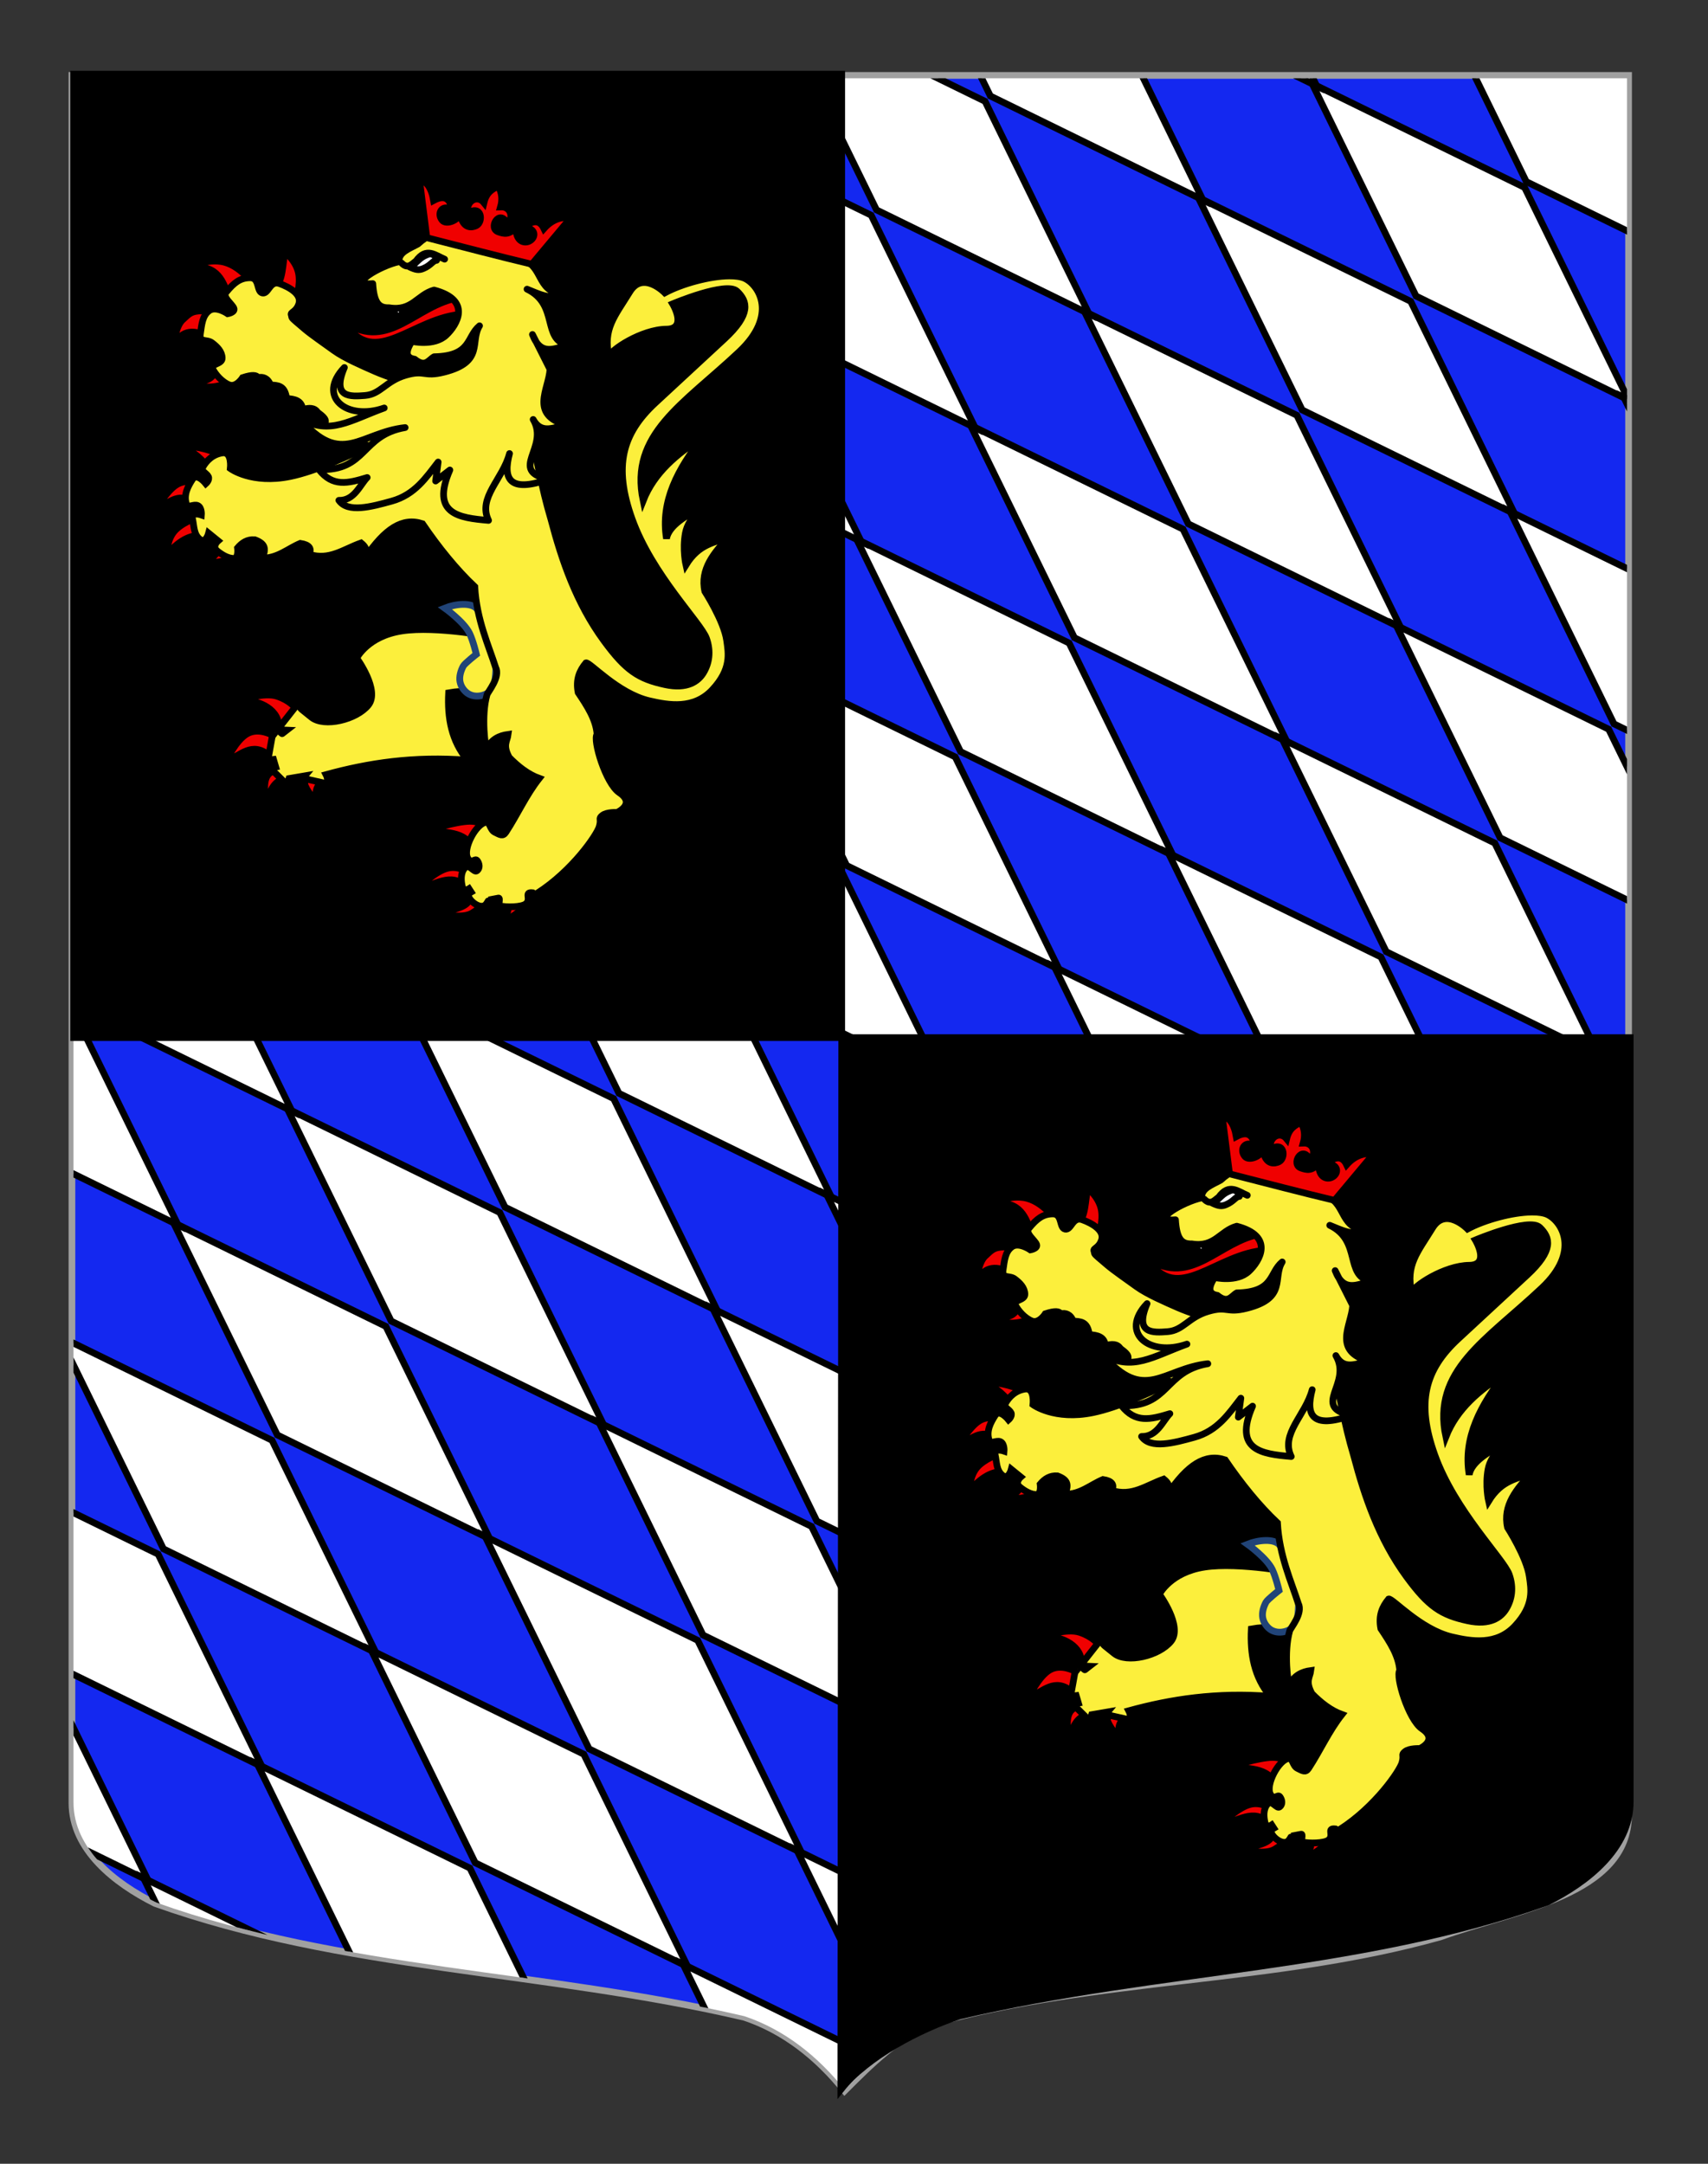 <?xml version="1.0" encoding="utf-8"?>
<!-- Generator: Adobe Illustrator 15.1.0, SVG Export Plug-In . SVG Version: 6.00 Build 0)  -->
<!DOCTYPE svg PUBLIC "-//W3C//DTD SVG 1.1//EN" "http://www.w3.org/Graphics/SVG/1.1/DTD/svg11.dtd">
<svg version="1.1" id="Calque_2" xmlns="http://www.w3.org/2000/svg" xmlns:xlink="http://www.w3.org/1999/xlink" x="0px" y="0px"
	 width="255.118px" height="323.148px" viewBox="0 0 255.118 323.148" enable-background="new 0 0 255.118 323.148"
	 xml:space="preserve">
<rect x="0" y="0" width="255.118" height="323.148" fill="#333333" stroke="none"/>
<path fill="#1428F0" stroke="#A0A0A0" d="M10.748,11.265c78,0,154.506,0,232.506,0c0,135.583,0,149.083,0,259.75
	c0,12.043-17.101,14.25-28.102,18.25c-25,7-51,6-76,13c-5,2-9,6-13,10c-4-5-9-9-15-11c-30-7-60-7-88-17c-6-3-12.406-8-12.406-15
	C10.748,245.724,10.748,147.64,10.748,11.265z"/>
<g>
	<g>
		<g>
			<defs>
				<path id="SVGID_1_" d="M10.98,11.69c77.844,0,154.197,0,232.041,0c0,135.312,0,148.786,0,259.23
					c0,12.019-17.063,14.222-28.044,18.213c-24.949,6.986-50.896,5.988-75.848,12.976c-4.989,1.996-8.981,5.986-12.976,9.979
					c-3.992-4.988-8.982-8.98-14.97-10.979c-29.94-6.985-59.88-6.985-87.824-16.967c-5.988-2.994-12.381-7.983-12.381-14.972
					C10.98,245.681,10.98,147.792,10.98,11.69z"/>
			</defs>
			<clipPath id="SVGID_2_">
				<use xlink:href="#SVGID_1_"  overflow="visible"/>
			</clipPath>
			<g id="Fuselé" clip-path="url(#SVGID_2_)">
				<g>
					<polygon fill="#FFFFFF" stroke="#000000" points="74.646,181.083 90.179,212.831 58.432,197.298 42.897,165.548 					"/>
					<polygon fill="#FFFFFF" stroke="#000000" points="91.654,164.075 107.188,195.823 75.44,180.288 59.906,148.541 					"/>
					<polygon fill="#FFFFFF" stroke="#000000" points="108.663,147.065 124.197,178.815 92.45,163.279 76.915,131.532 					"/>
					<polygon fill="#FFFFFF" stroke="#000000" points="125.671,130.057 141.206,161.805 109.459,146.271 93.924,114.522 					"/>
					<polygon fill="#FFFFFF" stroke="#000000" points="6.608,249.12 22.144,280.868 -9.605,265.335 -25.139,233.585 					"/>
					<polygon fill="#FFFFFF" stroke="#000000" points="23.617,232.11 39.15,263.858 7.404,248.325 -8.132,216.577 					"/>
					<polygon fill="#FFFFFF" stroke="#000000" points="40.626,215.101 56.161,246.851 24.413,231.317 8.878,199.567 					"/>
					<polygon fill="#FFFFFF" stroke="#000000" points="57.635,198.094 73.169,229.841 41.422,214.306 25.887,182.56 					"/>
					<polygon fill="#FFFFFF" stroke="#000000" points="142.68,113.047 158.213,144.796 126.468,129.262 110.933,97.514 					"/>
					<polygon fill="#FFFFFF" stroke="#000000" points="159.69,96.038 175.223,127.786 143.476,112.252 127.941,80.504 					"/>
					<polygon fill="#FFFFFF" stroke="#000000" points="176.7,79.029 192.232,110.777 160.485,95.243 144.95,63.495 					"/>
					<polygon fill="#FFFFFF" stroke="#000000" points="193.708,62.02 209.243,93.768 177.495,78.234 161.959,46.486 					"/>
					<polygon fill="#FFFFFF" stroke="#000000" points="210.715,45.011 226.25,76.76 194.502,61.225 178.967,29.477 					"/>
					<polygon fill="#FFFFFF" stroke="#000000" points="227.725,28.002 243.258,59.75 211.513,44.216 195.977,12.469 					"/>
				</g>
				<polygon fill="#FFFFFF" stroke="#000000" points="28.072,134.199 43.605,165.944 11.858,150.412 -3.677,118.663 				"/>
				<polygon fill="#FFFFFF" stroke="#000000" points="45.08,117.189 60.614,148.938 28.867,133.403 13.332,101.656 				"/>
				<polygon fill="#FFFFFF" stroke="#000000" points="62.089,100.18 77.624,131.93 45.876,116.395 30.341,84.646 				"/>
				<polygon fill="#FFFFFF" stroke="#000000" points="79.098,83.171 94.632,114.92 62.885,99.386 47.35,67.638 				"/>
				<polygon fill="#FFFFFF" stroke="#000000" points="11.062,151.208 26.596,182.954 -5.151,167.419 -20.687,135.674 				"/>
				<polygon fill="#FFFFFF" stroke="#000000" points="96.107,66.163 111.641,97.911 79.894,82.376 64.359,50.629 				"/>
				<polygon fill="#FFFFFF" stroke="#000000" points="113.117,49.153 128.65,80.901 96.903,65.367 81.368,33.619 				"/>
				<polygon fill="#FFFFFF" stroke="#000000" points="130.125,32.144 145.661,63.892 113.912,48.358 98.376,16.61 				"/>
				<polygon fill="#FFFFFF" stroke="#000000" points="147.136,15.135 162.668,46.883 130.922,31.349 115.387,-0.399 				"/>
				<polygon fill="#FFFFFF" stroke="#000000" points="164.145,-1.875 179.678,29.874 147.931,14.34 132.396,-17.408 				"/>
				<polygon fill="#FFFFFF" stroke="#000000" points="181.154,-18.883 196.687,12.865 164.94,-2.669 149.405,-34.417 				"/>
				<polygon fill="#FFFFFF" stroke="#000000" points="-1.494,70.305 14.041,102.054 -17.707,86.518 -33.241,54.771 				"/>
				<polygon fill="#FFFFFF" stroke="#000000" points="15.515,53.295 31.05,85.044 -0.697,69.51 -16.232,37.761 				"/>
				<polygon fill="#FFFFFF" stroke="#000000" points="32.524,36.287 48.059,68.035 16.312,52.5 0.776,20.752 				"/>
				<polygon fill="#FFFFFF" stroke="#000000" points="49.533,19.277 65.067,51.026 33.32,35.492 17.785,3.744 				"/>
				<polygon fill="#FFFFFF" stroke="#000000" points="66.543,2.268 82.076,34.016 50.33,18.482 34.794,-13.266 				"/>
				<polygon fill="#FFFFFF" stroke="#000000" points="83.552,-14.741 99.086,17.007 67.338,1.473 51.803,-30.275 				"/>
				<g>
					<polygon fill="#FFFFFF" stroke="#000000" points="121.219,227.969 136.752,259.716 105.005,244.183 89.47,212.433 					"/>
					<polygon fill="#FFFFFF" stroke="#000000" points="138.227,210.96 153.761,242.708 122.013,227.173 106.479,195.427 					"/>
					<polygon fill="#FFFFFF" stroke="#000000" points="155.236,193.95 170.77,225.7 139.023,210.163 123.488,178.417 					"/>
					<polygon fill="#FFFFFF" stroke="#000000" points="172.245,176.941 187.779,208.69 156.032,193.156 140.497,161.408 					"/>
					<polygon fill="#FFFFFF" stroke="#000000" points="53.182,296.003 68.717,327.754 36.968,312.22 21.435,280.47 					"/>
					<polygon fill="#FFFFFF" stroke="#000000" points="70.19,278.995 85.724,310.743 53.977,295.21 38.441,263.462 					"/>
					<polygon fill="#FFFFFF" stroke="#000000" points="87.199,261.985 102.733,293.735 70.986,278.202 55.452,246.452 					"/>
					<polygon fill="#FFFFFF" stroke="#000000" points="104.208,244.978 119.743,276.726 87.996,261.19 72.46,229.444 					"/>
					<polygon fill="#FFFFFF" stroke="#000000" points="189.252,159.933 204.788,191.681 173.042,176.146 157.504,144.399 					"/>
					<polygon fill="#FFFFFF" stroke="#000000" points="206.263,142.923 221.795,174.671 190.049,159.137 174.514,127.389 					"/>
					<polygon fill="#FFFFFF" stroke="#000000" points="223.272,125.914 238.806,157.662 207.059,142.128 191.524,110.38 					"/>
					<polygon fill="#FFFFFF" stroke="#000000" points="240.281,108.906 255.816,140.653 224.068,125.119 208.534,93.371 					"/>
					<polygon fill="#FFFFFF" stroke="#000000" points="257.292,91.896 272.825,123.644 241.077,108.11 225.542,76.362 					"/>
					<polygon fill="#FFFFFF" stroke="#000000" points="274.299,74.887 289.833,106.635 258.086,91.101 242.551,59.353 					"/>
				</g>
				<polygon fill="#FFFFFF" stroke="#000000" points="167.792,274.854 183.327,306.601 151.579,291.067 136.043,259.319 				"/>
				<polygon fill="#FFFFFF" stroke="#000000" points="184.799,257.845 200.334,289.593 168.586,274.058 153.052,242.31 				"/>
				<polygon fill="#FFFFFF" stroke="#000000" points="201.809,240.837 217.344,272.585 185.597,257.05 170.062,225.302 				"/>
				<polygon fill="#FFFFFF" stroke="#000000" points="218.819,223.827 234.353,255.575 202.606,240.04 187.071,208.292 				"/>
				<polygon fill="#FFFFFF" stroke="#000000" points="133.773,308.872 149.307,340.62 117.56,325.088 102.025,293.339 				"/>
				<polygon fill="#FFFFFF" stroke="#000000" points="150.782,291.862 166.316,323.612 134.57,308.077 119.034,276.329 				"/>
				<polygon fill="#FFFFFF" stroke="#000000" points="235.829,206.817 251.362,238.565 219.616,223.032 204.081,191.284 				"/>
				<polygon fill="#FFFFFF" stroke="#000000" points="252.836,189.808 268.372,221.556 236.624,206.022 221.088,174.274 				"/>
				<polygon fill="#FFFFFF" stroke="#000000" points="269.846,172.798 285.379,204.548 253.631,189.013 238.097,157.265 				"/>
				<polygon fill="#FFFFFF" stroke="#000000" points="244.193,10.911 259.728,42.659 227.981,27.125 212.446,-4.623 				"/>
				<polygon fill="#FFFFFF" stroke="#000000" points="265.022,271.103 280.556,302.851 248.809,287.315 233.274,255.567 				"/>
				<polygon fill="#FFFFFF" stroke="#000000" points="248.804,288.317 264.338,320.065 232.59,304.532 217.056,272.784 				"/>
			</g>
		</g>
	</g>
</g>
<rect x="10.994" y="11.075" stroke="#000000" width="114.729" height="143.888"/>
<path stroke="#000000" d="M243.5,154.963H125.726l-0.138,157.111c3.991-5,11.741-9,17.729-11c29.934-7,59.865-7,87.805-17
	c5.985-3,12.379-8,12.379-15C243.5,245.533,243.5,291.338,243.5,154.963z"/>
<g id="Lion_1_">
	<path id="path3167" fill="#FCEF3C" stroke="#000000" d="M193.771,234.949c0,0-8.688-1.703-13.839-0.914
		c-5.148,0.787-6.758,4.062-6.758,4.062s3.515,4.799,1.744,7.01c-1.771,2.209-6.621,3.345-8.5,1.828L165,245.792
		c-0.689-0.56-0.408-1.422-1.498-0.914c-1.088,0.509-2.094,1.94-2.314,2.463c-0.613,1.453,1.525,1.523,1.525,1.523l-0.653,0.508
		c-0.062,0.131-0.756-0.929-1.416-0.508c-1.052,0.67-1.417,2.389-1.392,3.479c0.026,1.092,1.498,0.889,1.498,0.889l0.328,1.117
		c0,0-0.953,0.178-0.846,0.914c0.107,0.735,1.342,1.498,1.936,1.676c0.592,0.179,0.897-0.862,0.897-0.862l2.37-0.406
		c0,0-0.6,0.711,0.354,1.017s1.694,0.481,2.562,0.229c0.864-0.253,0.245-1.422,0.245-1.422c6.303-1.729,13.104-2.787,21.142-2.158
		c-2.413-2.856-3.026-6.321-2.834-10.058c4.968-0.903,6.647,1.25,9.591,2.234C197.347,241.627,195.452,238.311,193.771,234.949z"/>
	<path fill="#FCEF3C" stroke="#214478" stroke-width="1.014" d="M193.483,242.605c-0.436,0.807-2.172,1.617-3.562,0.856
		c-0.596-0.328-1.158-1.033-1.312-1.842c-0.147-0.78,0.128-1.669,0.487-2.331c0.229-0.424,1.947-1.763,1.947-1.763
		s-0.463-1.99-1.019-3.145c-0.817-1.694-3.688-3.754-3.688-3.754c1.619-0.646,4.025-0.908,4.834,0.166l2.705,5.022
		C193.875,235.82,194.29,241.109,193.483,242.605z"/>
	<g id="Griffes">
		<path id="path3159" fill="#F00000" stroke="#000000" d="M161.517,248.564c0.211-2.678-2.729-4.215-5.587-4.201
			c0,0,3.41-1.229,5.355-0.573c1.944,0.653,2.657,1.688,2.657,1.688L161.517,248.564z"/>
		<path id="path3161" fill="#F00000" stroke="#000000" d="M160.052,252.588c-2.533-2.065-4.204,0.021-6.396,0.935
			c0,0,1.427-3.151,3.158-4.131c1.733-0.979,3.774,0.217,3.774,0.217L160.052,252.588z"/>
		<path id="path3163" fill="#F00000" stroke="#000000" d="M161.98,256.215c-1.024,0.445-1.899,1.438-2.312,4.166
			c0,0-0.424-2.53-0.153-3.879c0.269-1.346,1.231-1.508,1.231-1.508L161.98,256.215z"/>
		<path id="path3165" fill="#F00000" stroke="#000000" d="M167.834,256.646c-0.871,0.828-0.951,1.974-0.385,3.375
			c0,0-1.541-1.851-1.929-2.801c-0.385-0.951,0.388-1.007,0.388-1.007L167.834,256.646z"/>
		<path id="path3149" fill="#F00000" stroke="#000000" d="M154.965,196.369c-2.09,1.455-5.219,1.707-6.455,0.271
			c0,0,2.101,0.453,3.052-0.599c1.289-1.426,1.337-2.101,1.524-1.789L154.965,196.369z"/>
		<path id="path3151" fill="#F00000" stroke="#000000" d="M150.975,190.242c-1.831-1.32-4.038-1.17-4.932,0.978
			c-0.235-0.082,0.101-2.688,1.115-3.634c1.045-0.973,1.319-1.313,2.877-1.354c1.555-0.041,3.521,0.812,3.521,0.812L150.975,190.242
			z"/>
		<path id="path3153" fill="#F00000" stroke="#000000" d="M154.144,184.277c-0.959-2.426-1.623-4.965-5.752-4.555
			c0,0,2.062-1.201,4.461-0.867c2.965,0.414,5.146,3.74,4.987,3.797L154.144,184.277z"/>
		<path id="path3155" fill="#F00000" stroke="#000000" d="M160.954,182.814c1.25-1.104,1.116-3.485,1.524-5.366
			c0,0,1.599,1.286,1.995,3.09c0.396,1.803-0.411,4.121-0.411,4.121L160.954,182.814z"/>
		<path id="path3169" fill="#F00000" stroke="#000000" d="M150.939,209.867c-0.512-1.33-2.082-2.5-4.024-3.613
			c0,0,2.688,0.287,4.273,0.822c1.587,0.532,2.075,1.312,2.075,1.312L150.939,209.867z"/>
		<path id="path3171" fill="#F00000" stroke="#000000" d="M148.7,214.752c-2.14-1.463-3.746,0.213-5.479,1.149
			c0,0,1.494-2.721,3.029-3.687c1.535-0.965,3.11-0.174,3.11-0.174L148.7,214.752z"/>
		<path id="path3173" fill="#F00000" stroke="#000000" d="M150.15,219.721c-1.506,0.014-3.108,0.375-5.312,2.875
			c0,0-0.072-2.002,1.037-3.367c1.108-1.364,3.401-2.094,3.401-2.094L150.15,219.721z"/>
		<path id="path3175" fill="#F00000" stroke="#000000" d="M152.557,221.698c-0.117,0.807-1.027,1.643-2.378,2.146
			c0,0,2.397,0.086,3.373-0.388c0.977-0.474,0.747-1.231,0.747-1.231L152.557,221.698z"/>
		<path id="path3177" fill="#F00000" stroke="#000000" d="M195.215,274.369c0.731,0.465,1.048,1.219-0.413,3.203
			c0,0,2.055-0.968,2.739-1.808c0.685-0.843,0-1.562,0-1.562L195.215,274.369z"/>
		<path id="path3179" fill="#F00000" stroke="#000000" d="M190.237,273.301c-0.092,2.132-2.121,2.029-4.396,2.957
			c0,0,3.093,0.82,4.563-0.082c1.474-0.903,2.158-1.725,2.158-1.725L190.237,273.301z"/>
		<path id="path3181" fill="#F00000" stroke="#000000" d="M189.409,272.234c-2.037-2.271-4.703-0.176-7.139,0.328
			c0,0,2.386-2.463,4.314-3.039c1.932-0.573,3.402,0.74,3.402,0.74L189.409,272.234z"/>
		<path id="path3183" fill="#F00000" stroke="#000000" d="M190.818,267.389c-0.819-3.591-4.114-3.104-6.805-3.613
			c0,0,3.983-1.293,6.059-1.312c2.075-0.021,2.24,1.229,2.24,1.229L190.818,267.389z"/>
	</g>
	<path id="path3185" fill="#FCEF3C" stroke="#000000" d="M228.816,181.02c-2.882,0.021-7.06,1.149-9.612,2.526
		c0,0-3.266-3.364-5.23-0.164c-2.251,3.666-4.053,5.552-3.104,9.693c0.141-0.97,4.881-4.08,8.584-4.109
		c3.178-0.026,0.912-3.776,0.912-3.776s8.051-3.403,9.627-1.885c1.576,1.52,2.139,3.396-1.908,7.142l-10.293,9.528
		c-4.963,4.594-6.293,9.472-3.484,17.321c2.992,8.363,10.291,15.521,11.115,17.847c0.705,1.985,0.395,3.729-0.438,5.121
		c-0.773,1.299-2.43,2.515-5.752,1.793c-3.945-0.854-5.85-2.08-9.129-6.552c-4.154-5.666-6.307-12.065-7.885-18.045
		c-1.623-5.461-1.695-7.795-3.434-13.797l-5.902-2.437c-3.01-1.633-8.494-3.41-10.915-3.922c-1.272-0.271-4.341-1.271-6.052-2.022
		c-1.791-0.789-4.562-1.974-6.158-3.129c-1.592-1.154-3.371-2.371-4.381-3.23c-2.377-2.02-1.752-1.477-1.977-2.09
		c-0.162-0.438,0.713-0.397,1.127-1.631c0.486-1.451-1.412-2.508-2.873-3.037c-1.46-0.528-1.627,1.582-2.553,1.406
		c-0.924-0.177-0.381-2.293-1.848-2.279c-1.469,0.015-2.381,0.705-3.582,2.17c-0.604,0.732,0.953,1.777,1.162,2.396
		c0.211,0.617-0.926,0.808-0.926,0.808s-1.738-1.207-2.76-0.461c-1.021,0.744-1.115,2.033-1.32,3.44
		c-0.205,1.41,0.939,0.763,1.732,1.358c0.792,0.597,1.492,1.298,1.521,2.271c0.028,0.978-1.787,0.818-1.406,1.632
		c0.382,0.813,1.41,1.978,2.468,2.383c1.058,0.406,1.994-1.084,1.994-1.084c1.474-0.485,2.089-0.379,2.315,0
		c0.687-0.162,1.435,0.037,1.848,1.084c1.025,0.101,2.137-0.017,2.406,2.037c1.217,0.06,2.271,0.31,2.405,1.653
		c0.929-0.305,1.771-0.299,2.23,0.406c0.774,0.592,1.625,1.176,0.879,1.909l6.782,3.127c-3.021,1.494-7.982,3.771-11.748,4.546
		c-5.769,1.19-8.963-1.188-8.963-1.188s0.293-2.539-1.157-2.334c-1.453,0.207-2.449,1.188-2.989,2.213
		c-0.27,0.514,0.641,0.825,0.874,1.334c0.231,0.508-0.377,1.049-0.377,1.049s-1.33-1.683-1.993-0.653
		c-0.664,1.024-1.365,2.295-0.908,3.69c0.229,0.696,1.074-0.062,1.702,0.235c0.628,0.298,0.533,1.406,0.533,1.406
		s-1.576-0.556-1.327,0.573s0.165,2.3,1.078,3.037c0.913,0.738,1.327-0.901,1.327-0.901l1.413,1.149c0,0-0.952,0.821-0.163,1.479
		c0.787,0.655,1.7,1.149,2.489,1.149s0.576-1.562,0.576-1.562c0.664-0.793,1.472-1.312,2.576-1.231
		c1.735,0.642,1.614,1.445,1.163,2.733c2.216,0.058,3.837-1.444,5.644-2.192c1.365,0.205,1.731,0.779,1.328,1.644
		c3.022,0.955,5.144-0.787,7.746-1.703c0.558,0.449,1.142,1.113,0.594,2.22c2.988-4.379,5.59-6.078,8.578-5.093
		c2.375,3.5,5.11,6.88,7.812,9.412c0.271,4.942,2.104,8.858,3.104,12.025c0.771,1.461-1.146,3.646-1.279,4.11
		c-0.908,3.137-0.246,8.123-0.023,8.049c0.705-1.414,1.854-1.953,3.184-2.133c-0.127,1.014-0.854,1.586,0.162,3.446
		c1.355,1.381,2.816,2.517,4.484,3.123c-1.953,2.463-3.236,5.368-4.98,8.043c-0.457,0.698-0.914,0.369-1.661,0
		s-0.712-1.567-1.327-1.479c-1.494,0.219-3.464,3.93-2.723,5.328c0.55,1.032,1.082-0.082,1.432,0.396
		c0.35,0.476,0.43,1.131-0.037,1.508c-0.465,0.377-1.16-1.146-1.824-0.405s-0.57,1.936-0.363,2.776
		c0.207,0.84,0.988,0.319,0.988,0.319l0.332,0.511c-0.309,0.194-0.511,0.106-0.381,0.625c0.196,0.782,1.914,2.108,2.631,1.127
		c0.275-0.379,0.364-0.597,0.375-0.595l1.449-0.278c0.34-0.063-0.07,1.103,0.15,1.157c0.996,0.25,3.33,0.22,3.953-0.309
		c0.851-0.726-0.394-1.795,1.018-1.64c0,0,0.371,0.261,0.661,0.073c5.269-3.372,8.903-8.702,9.269-9.936
		c0.369-1.25-0.203-1.15,0.461-1.685c0.664-0.535,2.199-0.449,2.199-0.449s2.838-1.263,0.327-2.957
		c-2.026-1.368-3.987-7.894-3.315-8.704c-0.156-2.222-1.477-4.236-2.824-6.242c-0.391-1.992,0.236-3.312,1.164-4.433
		c0.531-0.188,4.723,4.554,9.463,5.662c2.939,0.688,6.654,1.301,9.406-1.638c2.92-3.119,2.412-5.496,2.151-7.377
		c-0.399-2.885-3.261-7.328-3.261-7.328c-0.742-3.291,1.35-5.774,3.648-8.207c-2.195,1.017-4.482,1.033-6.475,4.269
		c0,0-0.535-2.301-0.078-4.764c0.456-2.466,2.988-4.104,2.988-4.104c-2.975,1.471-5.473,3.021-5.812,4.928
		c-0.926-5.551,1.703-10.432,5.395-15.11c-3.842,2.448-7.23,5.256-8.879,9.442c-2.104-9.916,5.973-14.362,14.357-22.252
		c5.729-5.396,3.025-9.879,0.83-10.935C230.59,181.131,229.777,181.012,228.816,181.02z M210.87,193.082
		c-0.01,0.062,0.004,0.115,0.034,0.158C210.892,193.186,210.879,193.135,210.87,193.082z"/>
	<path id="path2594" fill="#FFFFFF" stroke="#000000" stroke-linecap="round" stroke-linejoin="round" d="M181.191,191.857
		c-0.008-0.78-0.235-1.297-0.017-2.354c0.673,0.938,1.681,1.24,2.548,1.806"/>
	<path id="Langue" fill="#F00000" stroke="#000000" stroke-linecap="round" stroke-linejoin="round" d="M188.417,184.275
		c-6.416,1.097-10.397,7.981-16.994,3.74c4.475,7.053,10.207-0.906,17.701-1.3L188.417,184.275z"/>
	<path id="path2598" fill="#FFFFFF" stroke="#000000" stroke-linecap="round" stroke-linejoin="round" d="M178.29,185.504
		c0.215,0.943,0.861,1.599,1.849,2.022c-0.593-1.151,0.293-1.959,0.786-2.856"/>
	<path id="path2600" fill="#FCEF3C" stroke="#000000" stroke-linecap="round" stroke-linejoin="round" d="M185.34,208.811
		l-0.377,2.834l2.127-1.644c-2.867,6.584,1.348,7.147,5.779,7.526c-1.652-3.405,2.131-6.151,3.131-9.985
		c-1.004,3.781-0.06,5.908,5.808,3.851c-6.05-1.324,0.194-4.742-2.274-8.942c1.279,2.354,3.245,1.036,4.995,0.881
		c-5.591-1.623-2.663-5.336-2.481-8.373l-2.621-5.198c1.291,3.37,3.386,2.01,5.318,1.598c-3.961-0.799-1.318-6.049-6.127-8.366
		c1.748,0.692,3.522,1.666,5.127,0.721c-3.806-0.478-2.629-4.342-6.104-5.228l-10.476-4.737c-1.771,0.515-3.459,1.198-4.843,2.496
		c-1.286,0.711-2.938,1.243-2.821,2.646c-2.746,0.559-7.935,3.616-3.926,3.276c0.187,2.864,0.897,3.647,2.438,3.601
		c3.457,0.569,4.184-1.943,6.716-2.642c5.697,1.498,3.45,5.215,1.799,6.754c-1.796,1.675-5.104,0.912-5.104,0.912
		c-1.036,1.58-0.899,2.467,0.412,2.662c1.613,1.315,2.08,0.075,2.901-0.367c5.656-0.123,4.789-2.969,6.783-4.621
		c-1.479,2.386,0.774,5.39-5.29,6.918c-3.133,0.791-2.82-0.403-5.779,0.47s-3.701,2.84-6.054,3.021
		c-2.104,0.159-5.009,0.399-3.063-4.185c-4.176,4.362,0.354,8.006,5.953,6.047c-5.031,1.813-8.151,4.154-12.584,1.556
		c6.197,7.351,9.021,2.104,15.705,1.371c-6.623,1.142-5.676,6.534-12.886,6.272c2.078,2.629,4.302,2.073,7.218,1.187
		c-1.07,1.075-1.916,3.479-4.229,3.407c1.336,1.925,4.856,0.959,7.896,0.119C181.866,213.689,183.538,211.129,185.34,208.811z"/>
	<path id="path2604" fill="#FCE33E" stroke="#000000" stroke-linecap="round" stroke-linejoin="round" d="M179.868,179.08
		c0.961,1.004,1.521,0.155,2.164-0.285c1.536-2.147,2.887-0.854,4.274-0.28"/>
	<path id="path2606" fill="#FFFFFF" stroke="#000000" stroke-linecap="round" stroke-linejoin="round" d="M181.112,179.695
		c0.848,0.394,1.344,0.521,2.036,0.207c1.133-0.473,1.411-1.194,1.963-1.215c-0.103-0.467-0.25-0.903-1.032-0.979
		C182.333,178.291,182.482,178.891,181.112,179.695z"/>
	<path id="Couronne" fill="#F00000" stroke="#000000" d="M182.555,166.611l1.095,8.697c5.209,1.34,11.078,2.86,15.683,3.965
		l5.857-6.996c-1.396-0.082-2.761,0.231-4.045,1.673c-0.63-1.32-1.646-1.326-3.02-0.132c1.845-0.041,1.926,1.515,0.765,2.035
		c-0.656,0.293-1.988,0.108-1.933-2.185c-0.942,1.317-1.836,1.041-2.584,0.785c-1.664-0.515,0.146-3.582,1.274-1.271
		c0.953-0.672,0.67-2.554-0.989-2.472c0.321-1.114,0.198-2.146-0.341-3.092c-0.883,0.44-1.764,0.887-2.137,2.461
		c-0.979-1.224-2.74-0.258-2.435,1.558c2.148-1.345,2.369,1.338,1.293,1.866c-0.562,0.277-2.049,0.646-2.447-1.914
		c-0.051,1.05-2.002,1.871-2.641,1.13c-0.863-1.007-0.055-2.486,1.441-1.606c-0.234-1.632-1.087-2.253-2.729-1.367
		C184.318,167.746,183.536,166.842,182.555,166.611z"/>
</g>
<g id="Lion">
	<path id="path3167_1_" fill="#FCEF3C" stroke="#000000" d="M73.875,95.142c0,0-8.689-1.703-13.839-0.914
		c-5.149,0.787-6.757,4.062-6.757,4.062s3.514,4.799,1.744,7.01c-1.771,2.209-6.621,3.345-8.5,1.828l-1.418-1.144
		c-0.69-0.56-0.408-1.422-1.498-0.914c-1.089,0.509-2.094,1.941-2.315,2.464c-0.614,1.452,1.526,1.522,1.526,1.522l-0.654,0.508
		c-0.062,0.131-0.756-0.928-1.416-0.508c-1.051,0.67-1.417,2.389-1.391,3.479c0.027,1.092,1.498,0.889,1.498,0.889l0.328,1.117
		c0,0-0.954,0.179-0.845,0.914c0.108,0.735,1.341,1.498,1.935,1.676c0.592,0.179,0.898-0.862,0.898-0.862l2.37-0.405
		c0,0-0.599,0.711,0.354,1.016c0.953,0.306,1.695,0.481,2.561,0.229c0.866-0.253,0.245-1.422,0.245-1.422
		c6.303-1.729,13.103-2.787,21.142-2.158c-2.414-2.856-3.027-6.321-2.834-10.057c4.967-0.904,6.648,1.25,9.59,2.233
		C77.451,101.819,75.554,98.503,73.875,95.142z"/>
	<path fill="#FCEF3C" stroke="#214478" stroke-width="1.014" d="M73.586,102.798c-0.435,0.807-2.172,1.617-3.562,0.857
		c-0.597-0.328-1.16-1.034-1.313-1.843c-0.149-0.779,0.128-1.669,0.487-2.331c0.23-0.424,1.949-1.762,1.949-1.762
		s-0.464-1.991-1.019-3.145c-0.817-1.695-3.688-3.754-3.688-3.754c1.619-0.647,4.025-0.909,4.834,0.165l2.704,5.022
		C73.98,96.013,74.393,101.302,73.586,102.798z"/>
	<g id="Griffes_1_">
		<path id="path3159_1_" fill="#F00000" stroke="#000000" d="M41.621,108.757c0.211-2.678-2.73-4.215-5.587-4.2
			c0,0,3.41-1.229,5.355-0.574c1.946,0.654,2.659,1.688,2.659,1.688L41.621,108.757z"/>
		<path id="path3161_1_" fill="#F00000" stroke="#000000" d="M40.156,112.781c-2.533-2.066-4.204,0.02-6.395,0.934
			c0,0,1.426-3.151,3.158-4.131c1.734-0.979,3.776,0.217,3.776,0.217L40.156,112.781z"/>
		<path id="path3163_1_" fill="#F00000" stroke="#000000" d="M42.083,116.407c-1.024,0.444-1.9,1.438-2.312,4.166
			c0,0-0.424-2.531-0.153-3.88c0.269-1.346,1.232-1.508,1.232-1.508L42.083,116.407z"/>
		<path id="path3165_1_" fill="#F00000" stroke="#000000" d="M47.939,116.839c-0.872,0.828-0.951,1.974-0.385,3.375
			c0,0-1.541-1.85-1.928-2.801c-0.385-0.951,0.387-1.006,0.387-1.006L47.939,116.839z"/>
		<path id="path3149_1_" fill="#F00000" stroke="#000000" d="M35.07,56.562c-2.091,1.455-5.219,1.707-6.456,0.271
			c0,0,2.101,0.453,3.052-0.599c1.289-1.426,1.337-2.1,1.525-1.789L35.07,56.562z"/>
		<path id="path3151_1_" fill="#F00000" stroke="#000000" d="M31.079,50.435c-1.831-1.319-4.038-1.17-4.931,0.978
			c-0.236-0.082,0.1-2.688,1.115-3.634c1.045-0.973,1.32-1.313,2.876-1.354c1.556-0.04,3.521,0.812,3.521,0.812L31.079,50.435z"/>
		<path id="path3153_1_" fill="#F00000" stroke="#000000" d="M34.248,44.47c-0.959-2.427-1.623-4.966-5.752-4.556
			c0,0,2.062-1.201,4.461-0.867c2.965,0.414,5.145,3.74,4.988,3.798L34.248,44.47z"/>
		<path id="path3155_1_" fill="#F00000" stroke="#000000" d="M41.056,43.007c1.25-1.104,1.117-3.485,1.525-5.366
			c0,0,1.599,1.287,1.995,3.09c0.396,1.804-0.411,4.121-0.411,4.121L41.056,43.007z"/>
		<path id="path3169_1_" fill="#F00000" stroke="#000000" d="M31.042,70.06c-0.512-1.33-2.082-2.5-4.025-3.612
			c0,0,2.688,0.286,4.274,0.821c1.587,0.533,2.075,1.312,2.075,1.312L31.042,70.06z"/>
		<path id="path3171_1_" fill="#F00000" stroke="#000000" d="M28.802,74.944c-2.139-1.463-3.746,0.214-5.479,1.15
			c0,0,1.496-2.722,3.031-3.687c1.535-0.966,3.11-0.175,3.11-0.175L28.802,74.944z"/>
		<path id="path3173_1_" fill="#F00000" stroke="#000000" d="M30.253,79.913c-1.506,0.015-3.109,0.375-5.311,2.875
			c0,0-0.073-2.002,1.036-3.367c1.11-1.364,3.403-2.094,3.403-2.094L30.253,79.913z"/>
		<path id="path3175_1_" fill="#F00000" stroke="#000000" d="M32.661,81.89c-0.117,0.808-1.027,1.644-2.378,2.146
			c0,0,2.398,0.086,3.373-0.388c0.977-0.474,0.748-1.231,0.748-1.231L32.661,81.89z"/>
		<path id="path3177_1_" fill="#F00000" stroke="#000000" d="M75.32,134.562c0.732,0.465,1.047,1.22-0.414,3.203
			c0,0,2.055-0.968,2.739-1.808c0.685-0.842,0-1.562,0-1.562L75.32,134.562z"/>
		<path id="path3179_1_" fill="#F00000" stroke="#000000" d="M70.34,133.493c-0.092,2.131-2.122,2.028-4.397,2.957
			c0,0,3.092,0.819,4.564-0.082c1.473-0.904,2.158-1.726,2.158-1.726L70.34,133.493z"/>
		<path id="path3181_1_" fill="#F00000" stroke="#000000" d="M69.511,132.427c-2.036-2.271-4.702-0.177-7.138,0.327
			c0,0,2.386-2.463,4.315-3.039c1.931-0.573,3.403,0.74,3.403,0.74L69.511,132.427z"/>
		<path id="path3183_1_" fill="#F00000" stroke="#000000" d="M70.921,127.581c-0.82-3.59-4.115-3.104-6.805-3.612
			c0,0,3.983-1.294,6.059-1.312c2.075-0.021,2.24,1.229,2.24,1.229L70.921,127.581z"/>
	</g>
	<path id="path3185_1_" fill="#FCEF3C" stroke="#000000" d="M108.919,41.212c-2.882,0.021-7.06,1.149-9.613,2.527
		c0,0-3.265-3.365-5.231-0.164c-2.251,3.666-4.052,5.551-3.104,9.692c0.14-0.97,4.88-4.08,8.583-4.108
		c3.179-0.027,0.914-3.777,0.914-3.777s8.049-3.403,9.626-1.885c1.577,1.52,2.138,3.396-1.909,7.142l-10.292,9.528
		c-4.964,4.595-6.294,9.472-3.485,17.322c2.992,8.362,10.291,15.52,11.116,17.846c0.704,1.985,0.394,3.729-0.437,5.121
		c-0.775,1.299-2.43,2.515-5.752,1.793c-3.947-0.854-5.849-2.08-9.129-6.551c-4.155-5.666-6.306-12.066-7.885-18.046
		c-1.623-5.461-1.695-7.795-3.432-13.797l-5.902-2.437c-3.01-1.633-8.496-3.409-10.917-3.922c-1.272-0.271-4.339-1.271-6.05-2.022
		c-1.791-0.789-4.564-1.974-6.158-3.129c-1.593-1.154-3.373-2.371-4.382-3.229c-2.376-2.021-1.751-1.478-1.976-2.091
		c-0.162-0.438,0.713-0.397,1.127-1.631c0.486-1.451-1.413-2.508-2.873-3.037c-1.46-0.528-1.627,1.582-2.553,1.406
		c-0.924-0.177-0.381-2.293-1.848-2.279c-1.468,0.015-2.38,0.705-3.582,2.171c-0.602,0.731,0.954,1.776,1.163,2.395
		c0.21,0.617-0.927,0.808-0.927,0.808s-1.738-1.207-2.758-0.461c-1.02,0.744-1.117,2.033-1.322,3.44
		c-0.205,1.41,0.941,0.763,1.734,1.358c0.792,0.597,1.492,1.298,1.521,2.271c0.029,0.978-1.788,0.818-1.406,1.632
		c0.381,0.813,1.41,1.978,2.467,2.383c1.057,0.406,1.994-1.084,1.994-1.084c1.474-0.485,2.089-0.379,2.315,0
		c0.687-0.162,1.435,0.037,1.849,1.084c1.025,0.101,2.136-0.017,2.406,2.037c1.217,0.06,2.272,0.31,2.406,1.653
		c0.928-0.305,1.771-0.299,2.23,0.406c0.775,0.592,1.625,1.176,0.879,1.909l6.783,3.128c-3.021,1.493-7.983,3.771-11.747,4.545
		c-5.769,1.19-8.964-1.188-8.964-1.188s0.294-2.539-1.158-2.334c-1.453,0.207-2.449,1.188-2.989,2.213
		c-0.269,0.515,0.64,0.826,0.874,1.334c0.232,0.508-0.377,1.049-0.377,1.049s-1.33-1.682-1.993-0.653
		c-0.664,1.024-1.366,2.295-0.909,3.69c0.229,0.696,1.075-0.062,1.703,0.235c0.627,0.298,0.533,1.406,0.533,1.406
		s-1.576-0.556-1.327,0.573c0.249,1.13,0.165,2.3,1.078,3.037c0.913,0.738,1.327-0.901,1.327-0.901l1.413,1.149
		c0,0-0.952,0.821-0.163,1.479c0.787,0.656,1.702,1.149,2.49,1.149c0.789,0,0.576-1.562,0.576-1.562
		c0.665-0.793,1.471-1.312,2.576-1.231c1.736,0.642,1.615,1.444,1.164,2.733c2.215,0.058,3.836-1.444,5.643-2.192
		c1.365,0.205,1.732,0.778,1.328,1.644c3.023,0.955,5.143-0.787,7.746-1.703c0.557,0.449,1.141,1.113,0.594,2.22
		c2.988-4.379,5.589-6.078,8.578-5.093c2.375,3.5,5.111,6.88,7.812,9.412c0.271,4.942,2.104,8.858,3.104,12.025
		c0.771,1.462-1.146,3.646-1.28,4.11c-0.908,3.137-0.246,8.122-0.024,8.049c0.706-1.414,1.853-1.953,3.183-2.133
		c-0.127,1.014-0.852,1.586,0.163,3.446c1.356,1.381,2.817,2.517,4.485,3.123c-1.955,2.463-3.238,5.369-4.982,8.043
		c-0.457,0.699-0.914,0.369-1.661,0c-0.747-0.369-0.711-1.567-1.327-1.479c-1.494,0.22-3.464,3.931-2.722,5.328
		c0.549,1.032,1.081-0.082,1.431,0.396c0.349,0.476,0.43,1.131-0.037,1.508c-0.465,0.377-1.16-1.146-1.824-0.405
		c-0.664,0.739-0.57,1.937-0.363,2.776s0.988,0.319,0.988,0.319l0.332,0.511c-0.309,0.194-0.511,0.106-0.381,0.625
		c0.196,0.782,1.914,2.108,2.631,1.127c0.275-0.379,0.364-0.597,0.375-0.595l1.449-0.278c0.34-0.063-0.07,1.103,0.151,1.158
		c0.996,0.25,3.33,0.219,3.952-0.31c0.851-0.726-0.392-1.796,1.018-1.64c0,0,0.371,0.26,0.661,0.074
		c5.269-3.373,8.903-8.703,9.268-9.937c0.37-1.25-0.203-1.149,0.461-1.685c0.664-0.535,2.2-0.449,2.2-0.449s2.838-1.262,0.327-2.957
		c-2.026-1.368-3.987-7.893-3.315-8.705c-0.156-2.221-1.477-4.235-2.824-6.241c-0.391-1.992,0.235-3.312,1.164-4.433
		c0.531-0.188,4.721,4.554,9.462,5.662c2.94,0.688,6.655,1.301,9.407-1.638c2.92-3.118,2.412-5.495,2.151-7.377
		c-0.399-2.885-3.261-7.327-3.261-7.327c-0.742-3.291,1.35-5.775,3.648-8.207c-2.194,1.016-4.481,1.032-6.473,4.268
		c0,0-0.535-2.301-0.078-4.764c0.456-2.465,2.988-4.104,2.988-4.104c-2.973,1.471-5.472,3.021-5.813,4.928
		c-0.925-5.551,1.704-10.432,5.395-15.11c-3.843,2.449-7.231,5.256-8.88,9.442c-2.102-9.916,5.973-14.362,14.359-22.252
		c5.729-5.396,3.025-9.879,0.83-10.935C110.695,41.323,109.88,41.204,108.919,41.212z M90.972,53.274
		c-0.009,0.062,0.004,0.115,0.035,0.158C90.996,53.378,90.984,53.327,90.972,53.274z"/>
	<path id="path2594_1_" fill="#FFFFFF" stroke="#000000" stroke-linecap="round" stroke-linejoin="round" d="M61.294,52.05
		c-0.008-0.78-0.235-1.297-0.016-2.354c0.672,0.938,1.68,1.24,2.547,1.806"/>
	<path id="Langue_1_" fill="#F00000" stroke="#000000" stroke-linecap="round" stroke-linejoin="round" d="M68.519,44.469
		c-6.416,1.096-10.398,7.981-16.994,3.739c4.474,7.054,10.208-0.905,17.701-1.299L68.519,44.469z"/>
	<path id="path2598_1_" fill="#FFFFFF" stroke="#000000" stroke-linecap="round" stroke-linejoin="round" d="M58.392,45.696
		c0.215,0.943,0.862,1.599,1.848,2.023c-0.592-1.152,0.293-1.959,0.787-2.857"/>
	<path id="path2600_1_" fill="#FCEF3C" stroke="#000000" stroke-linecap="round" stroke-linejoin="round" d="M65.445,69.003
		l-0.378,2.834l2.128-1.644c-2.868,6.584,1.347,7.147,5.778,7.527c-1.651-3.406,2.132-6.152,3.132-9.986
		c-1.004,3.781-0.059,5.908,5.807,3.851c-6.049-1.323,0.195-4.741-2.275-8.942c1.28,2.354,3.246,1.037,4.996,0.881
		c-5.591-1.623-2.664-5.336-2.482-8.373l-2.621-5.198c1.291,3.371,3.385,2.01,5.318,1.598c-3.961-0.799-1.318-6.049-6.127-8.366
		c1.749,0.692,3.523,1.666,5.127,0.721c-3.805-0.477-2.628-4.342-6.105-5.227l-10.475-4.738c-1.771,0.515-3.459,1.199-4.842,2.496
		c-1.287,0.711-2.938,1.244-2.822,2.646c-2.746,0.56-7.934,3.616-3.926,3.276c0.186,2.865,0.898,3.647,2.439,3.601
		c3.457,0.569,4.184-1.942,6.716-2.642c5.698,1.498,3.45,5.215,1.799,6.754c-1.796,1.675-5.104,0.912-5.104,0.912
		c-1.036,1.58-0.899,2.468,0.413,2.662c1.612,1.315,2.079,0.076,2.902-0.367c5.656-0.123,4.789-2.969,6.783-4.621
		c-1.48,2.386,0.775,5.39-5.29,6.919c-3.133,0.791-2.821-0.404-5.78,0.469s-3.702,2.84-6.053,3.021
		c-2.104,0.16-5.009,0.399-3.064-4.185c-4.176,4.363,0.354,8.007,5.953,6.048c-5.031,1.813-8.152,4.153-12.585,1.555
		c6.199,7.351,9.022,2.104,15.706,1.371c-6.623,1.142-5.675,6.535-12.885,6.272c2.078,2.629,4.301,2.074,7.216,1.187
		c-1.069,1.076-1.915,3.479-4.229,3.408c1.336,1.924,4.857,0.959,7.896,0.118C61.968,73.882,63.64,71.321,65.445,69.003z"/>
	<path id="path2604_1_" fill="#FCE33E" stroke="#000000" stroke-linecap="round" stroke-linejoin="round" d="M59.971,39.272
		c0.96,1.004,1.519,0.156,2.164-0.285c1.536-2.147,2.886-0.854,4.274-0.28"/>
	<path id="path2606_1_" fill="#FFFFFF" stroke="#000000" stroke-linecap="round" stroke-linejoin="round" d="M61.215,39.888
		c0.847,0.394,1.343,0.521,2.036,0.207c1.133-0.474,1.411-1.195,1.963-1.216c-0.102-0.467-0.25-0.903-1.033-0.979
		C62.437,38.483,62.585,39.083,61.215,39.888z"/>
	<path id="Couronne_1_" fill="#F00000" stroke="#000000" d="M62.659,26.804l1.095,8.696c5.209,1.34,11.078,2.86,15.683,3.965
		l5.857-6.995c-1.396-0.082-2.761,0.231-4.045,1.672c-0.63-1.319-1.646-1.326-3.019-0.131c1.844-0.041,1.926,1.514,0.764,2.034
		c-0.656,0.293-1.988,0.109-1.933-2.185c-0.942,1.318-1.835,1.041-2.584,0.785c-1.663-0.515,0.146-3.582,1.276-1.271
		c0.953-0.672,0.67-2.553-0.99-2.471c0.322-1.115,0.199-2.146-0.34-3.093c-0.883,0.44-1.764,0.888-2.137,2.461
		c-0.978-1.224-2.74-0.258-2.434,1.558c2.149-1.345,2.369,1.338,1.293,1.867c-0.561,0.276-2.049,0.646-2.447-1.914
		c-0.05,1.049-2.002,1.871-2.64,1.129c-0.863-1.006-0.055-2.485,1.441-1.606c-0.235-1.632-1.087-2.252-2.729-1.367
		C64.421,27.938,63.638,27.034,62.659,26.804z"/>
</g>
</svg>
